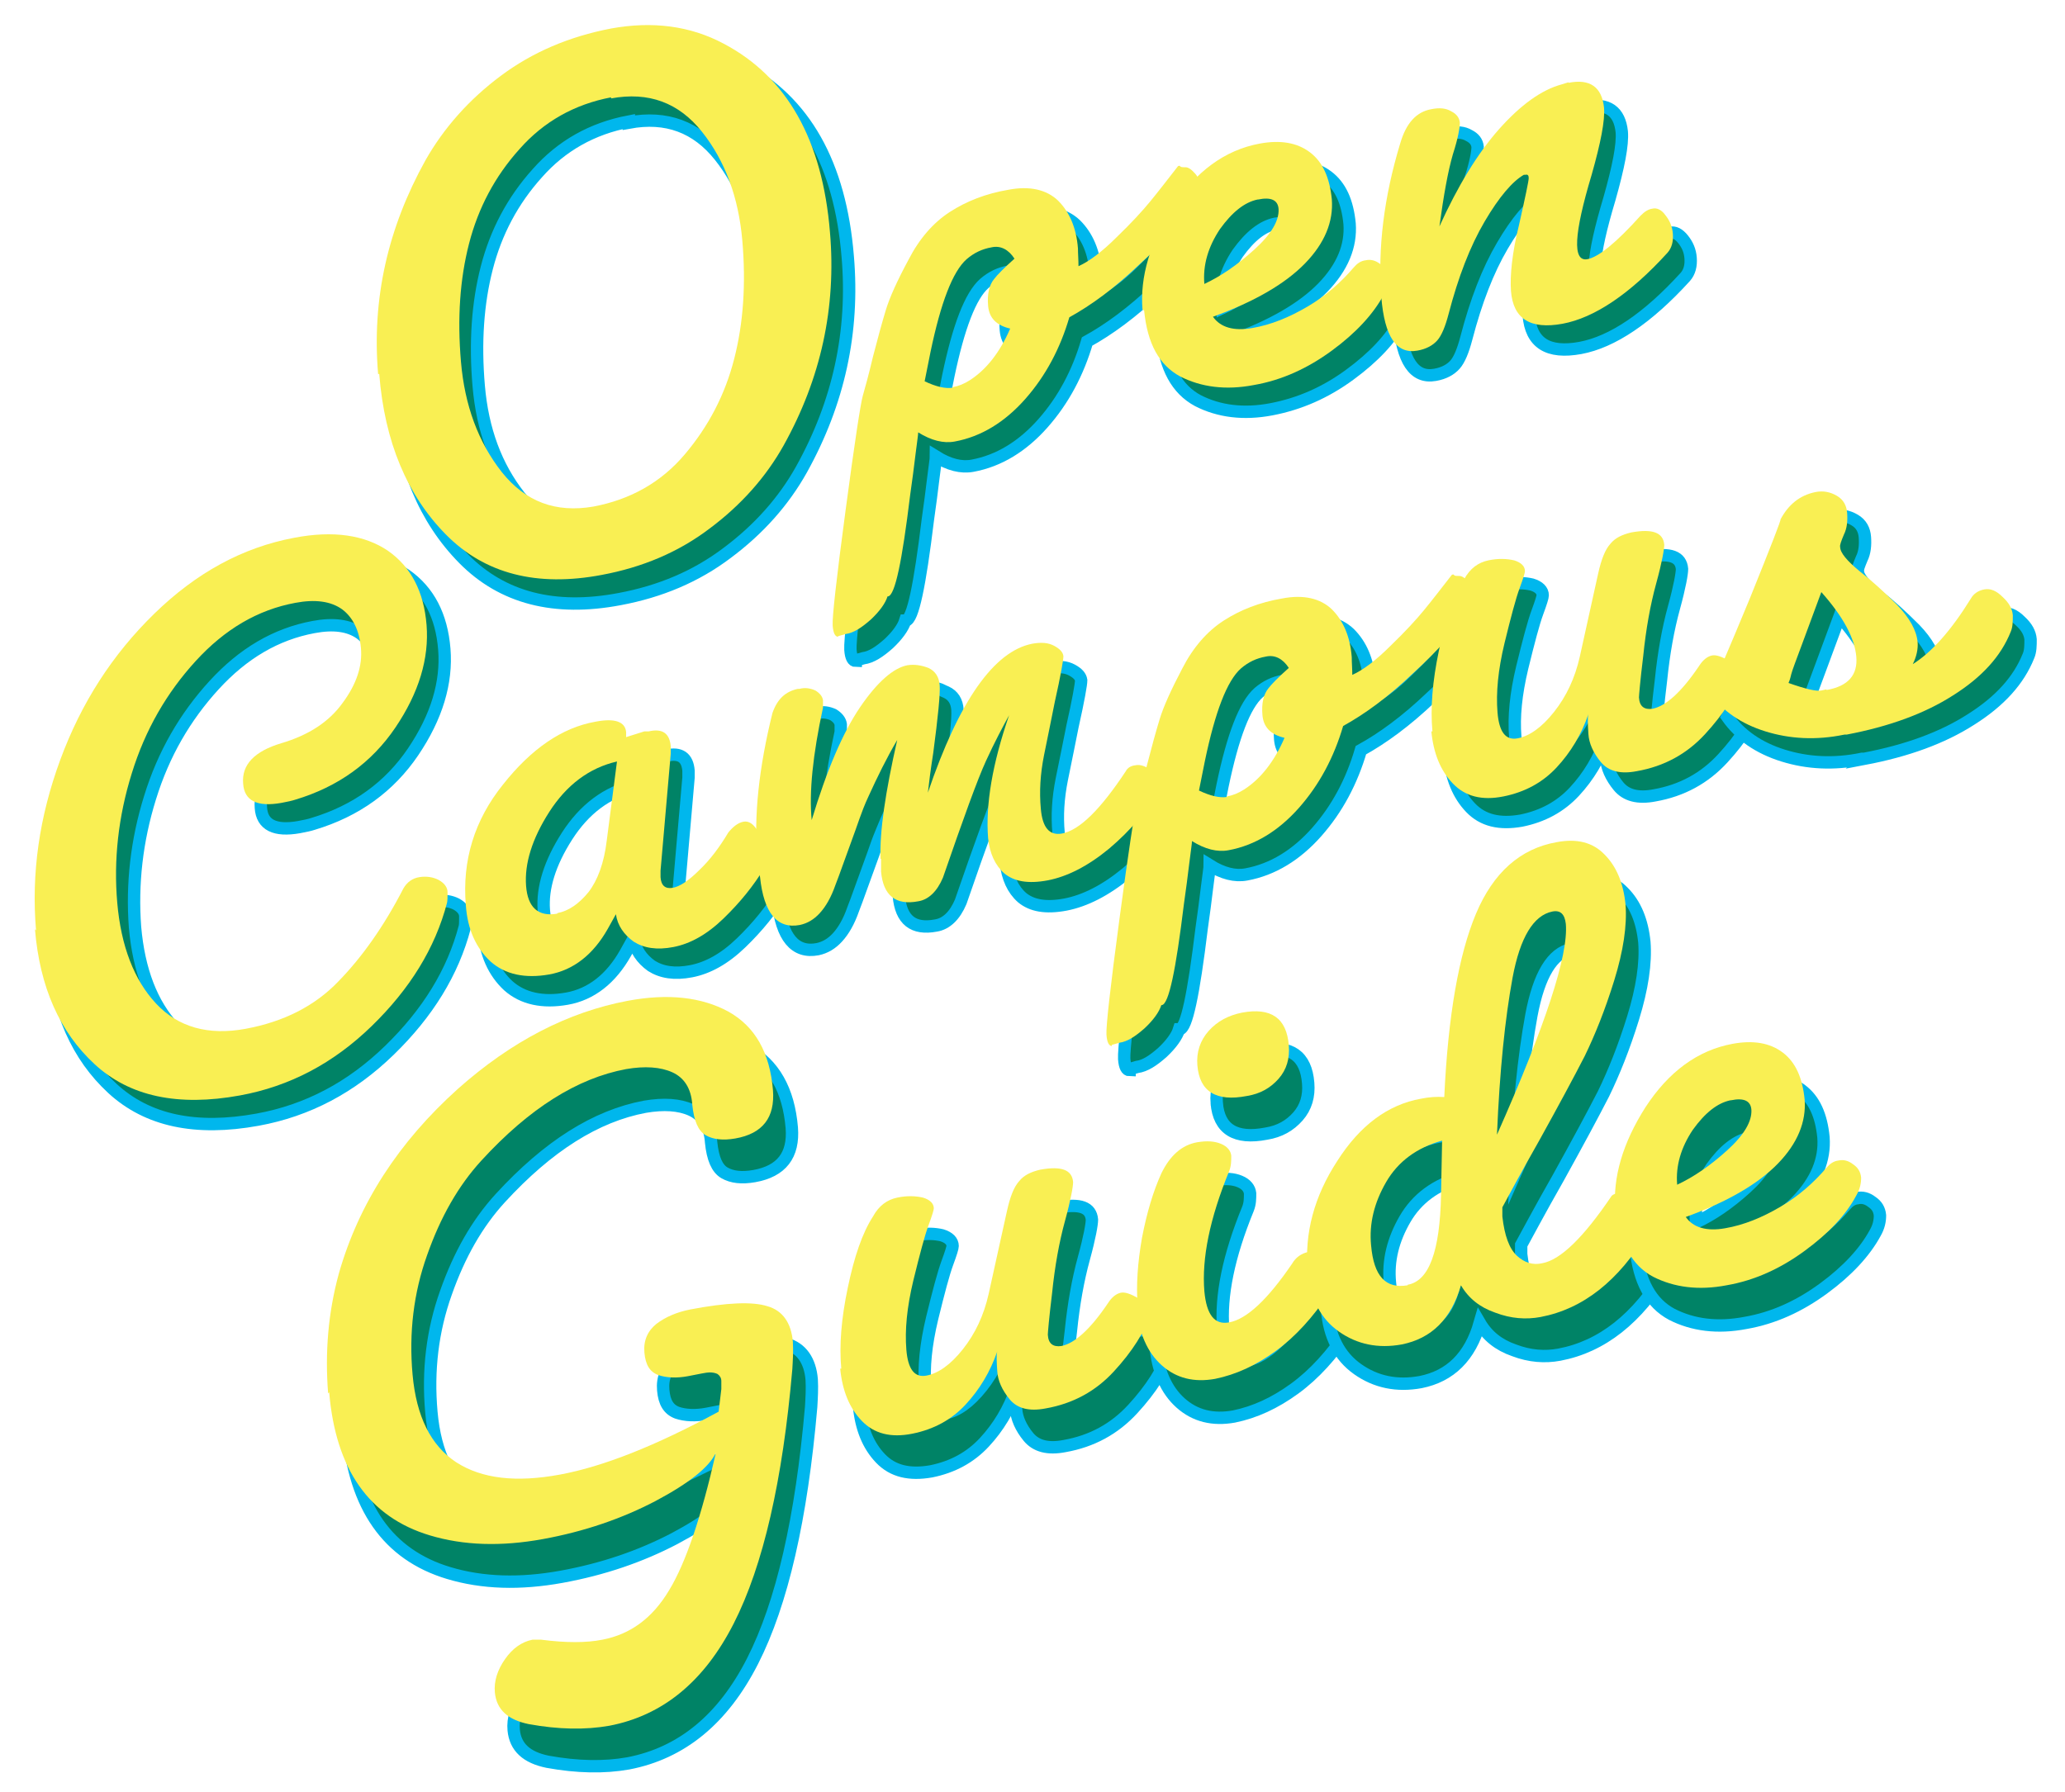 <?xml version="1.0" encoding="UTF-8"?>
<svg xmlns="http://www.w3.org/2000/svg" version="1.1" viewBox="0 0 383.9 333.3">
  <defs>
    <style>
      .cls-1 {
        fill: #f9ef53;
      }

      .cls-2 {
        fill: #008366;
        stroke: #00b7ed;
        stroke-miterlimit: 10;
        stroke-width: 2.3px;
      }
    </style>
  </defs>
  <!-- Generator: Adobe Illustrator 28.6.0, SVG Export Plug-In . SVG Version: 1.2.0 Build 709)  -->
  <g>
    <g id="_レイヤー_1">
      <g>
        <g>
          <path class="cls-2" d="M73.6,74.1c-1.2-14,1.8-27.2,8.8-39.8,3.4-6,8.1-11.3,14-15.7,5.9-4.4,12.7-7.3,20.5-8.8,7.7-1.4,14.7-.5,20.9,2.8,11.8,6.2,18.4,17.9,19.8,35.1,1.2,14-1.7,27.2-8.6,39.6-3.3,5.9-7.9,11.1-13.8,15.5-5.8,4.4-12.5,7.2-20,8.6-12.1,2.3-21.8-.2-29-7.5-7.2-7.3-11.4-17.2-12.4-29.9ZM116.9,22.6c-6.8,1.3-12.5,4.5-17,9.6-4.6,5.1-7.7,11-9.4,17.6-1.7,6.6-2.2,13.9-1.5,22,.7,8.1,3.2,14.9,7.6,20.5,4.4,5.5,10,7.6,17,6.4,6.9-1.3,12.6-4.5,17-9.7,4.4-5.2,7.5-11.1,9.2-17.8,1.7-6.6,2.2-14,1.5-22-.7-8-3.2-14.8-7.5-20.2-4.3-5.4-9.9-7.5-16.9-6.2Z"/>
          <path class="cls-2" d="M159.1,122.9c-.5,0-.9-.6-1-2.1-.1-1.5.7-8.7,2.4-21.4,1.7-12.8,2.8-19.9,3.2-21.3.4-1.4,1.1-3.9,1.9-7.3.9-3.5,1.7-6.4,2.4-8.7.7-2.3,2.1-5.4,4.2-9.3,2-3.9,4.6-6.9,7.7-8.9,3.1-2,6.7-3.4,10.8-4.1,4.1-.8,7.2,0,9.3,2,2.1,2.1,3.4,5,3.7,8.9,0,1,.1,2.1.1,3.3,2-.9,4.4-2.7,7.1-5.4,2.8-2.7,4.8-4.9,6.2-6.6,1.4-1.7,3.1-3.9,5.2-6.6.2-.1.3-.1.4,0,.1.2.4.2,1,.2.5,0,1.1.4,1.8,1.2.7.8,1,1.8,1.1,3,0,1.2-.5,2.1-1.4,2.7-2.1,3.1-5.4,6.9-10.1,11.2-4.6,4.4-9,7.6-13,9.8-1.7,5.8-4.4,10.9-8.2,15.2-3.8,4.3-8.2,7-13.1,7.9-2.1.4-4.4-.2-6.8-1.7,0,.4-.2,1.7-.5,4.1-.3,2.4-.6,4.9-1,7.6-1.5,12.3-2.8,18.6-4.1,18.8h-.1c-.4,1.3-1.5,2.8-3.1,4.3-1.7,1.5-3.2,2.5-4.7,2.7l-1.4.4ZM180.4,76.5c1.1-.2,2.1-.6,3.2-1.3,3.1-2,5.6-5.2,7.5-9.6-2.6-.6-3.9-2-4.1-4.2-.2-2.2.2-3.9,1.1-5,.6-.8,1.9-2.1,3.8-3.8-1.1-1.7-2.6-2.5-4.3-2.1-1.7.3-3.2,1-4.6,2.2-2.6,2.3-4.8,8.1-6.7,17.2l-1.1,5.5c2.1,1,3.8,1.4,5.2,1.2Z"/>
          <path class="cls-2" d="M215.7,62.1c-.5-6.1,1.4-12.5,5.6-19.1,4.3-6.6,9.7-10.6,16.2-11.8,3.8-.7,6.9-.2,9.3,1.6,2.4,1.8,3.7,4.7,4.1,8.8.3,4.1-1.3,8.1-5,11.9-3.7,3.8-9.4,7.1-17.1,9.9,1.4,2,3.9,2.7,7.3,2.1,3.5-.6,6.9-2,10.3-4,3.4-2,6.2-4.5,8.6-7.3.6-.7,1.3-1.2,2.2-1.3.9-.2,1.8,0,2.7.7.9.6,1.4,1.4,1.5,2.5,0,1-.2,2.1-.9,3.3-1.9,3.6-5.1,7-9.6,10.3-4.5,3.3-9.3,5.4-14.5,6.4-5.2,1-9.8.4-13.7-1.6-3.9-2.1-6.1-6.1-6.7-12.3ZM237.1,41.6c-2.4.5-4.7,2.3-7,5.5-2.2,3.3-3.2,6.7-2.9,10.2,3-1.4,6.1-3.5,9.3-6.4,3.2-2.9,4.6-5.4,4.5-7.5-.1-1.7-1.4-2.3-3.8-1.8Z"/>
          <path class="cls-2" d="M294.9,19.9c4-.8,6.2.8,6.6,4.6.2,2.4-.6,6.5-2.3,12.5-3.3,11-3.6,16.2-.8,15.7,2.1-.4,5.4-3.1,9.9-8.1.7-.7,1.4-1.2,2.2-1.3.8-.2,1.6.2,2.4,1.2.8,1,1.3,2.1,1.4,3.5.1,1.4-.2,2.6-1,3.5-7,7.7-13.6,12.1-19.5,13.2-6,1.1-9.2-.9-9.6-6.1-.2-2.9.2-7,1.5-12.3,1.2-5.3,1.8-8.2,1.8-8.7,0-.5-.2-.7-.6-.6h-.3c-2.1,1.2-4.6,4.1-7.3,8.7-2.7,4.6-4.9,10.3-6.7,17.2-.6,2.3-1.3,4-2.1,4.9-.8.9-2,1.6-3.7,1.9-3.9.7-6.1-2.6-6.7-9.9-.7-9.2.5-18.7,3.5-28.6,1.1-3.8,3-5.9,5.8-6.4,1.5-.3,2.7-.2,3.7.4,1,.5,1.5,1.2,1.6,2.1,0,.9-.3,2.8-1.3,5.9-.9,3.1-1.7,7.5-2.5,13.4,3.4-7.5,7.1-13.6,11.1-18.1,4-4.5,7.9-7.3,11.6-8.3l1.3-.4Z"/>
          <path class="cls-2" d="M10,177.5c-.9-10.6.6-21.1,4.5-31.7,3.9-10.6,9.7-19.6,17.5-27.2,7.8-7.6,16.4-12.3,26-14.1,7.3-1.4,13.1-.5,17.4,2.4,4.3,3,6.7,7.6,7.2,13.8.5,6.2-1.4,12.6-5.8,19.1-4.4,6.5-10.6,11-18.6,13.4-.6.2-1.5.4-2.6.6-4.5.8-6.9-.4-7.1-3.6-.3-3.5,2.1-6,7.2-7.5,5.1-1.5,8.9-4,11.4-7.5,2.6-3.5,3.7-6.9,3.4-10.2-.3-3.3-1.5-5.7-3.5-7.2-2.1-1.5-5-1.9-8.7-1.2-7,1.3-13.1,4.9-18.5,10.8-5.4,5.9-9.4,12.8-11.9,20.9-2.5,8-3.4,16.1-2.8,24.1.7,8,3.1,14.3,7.2,18.7,4.1,4.4,9.7,6,16.7,4.7,7-1.3,12.8-4.2,17.2-8.8,4.4-4.5,8.5-10.3,12.1-17.3.7-1.2,1.7-1.9,3-2.1,1.3-.2,2.5,0,3.5.5,1.1.6,1.7,1.4,1.7,2.3,0,1,0,1.6-.1,2-2.2,8.4-6.9,16-14,22.9-7.1,6.9-15.2,11.2-24.5,12.9-11.5,2.1-20.5.2-27-5.8-6.5-6-10.2-14.3-11.1-25.1Z"/>
          <path class="cls-2" d="M119.6,141.6l3.5-1.1h.8c2.6-.6,3.9.4,4.1,2.8,0,.6,0,1.1,0,1.3l-1.9,21.8c0,.3,0,.7,0,1.2.1,1.6.9,2.2,2.2,2s3-1.3,5-3.3c2-1.9,3.8-4.3,5.4-7,.9-1.1,1.8-1.8,2.8-2,1-.2,1.9.4,2.7,1.8.8,1.4,1.3,2.7,1.4,3.8,0,1.1,0,2.1-.2,3-2,3.3-4.5,6.4-7.6,9.4-3.1,3-6.2,4.7-9.3,5.3-3.1.6-5.5.2-7.4-1-1.8-1.3-3-3-3.3-5.1l-1.5,2.7c-2.7,4.8-6.4,7.7-10.9,8.5-4.5.8-8.2,0-10.9-2.4-2.7-2.5-4.3-6-4.6-10.5-.7-8.3,1.6-15.8,6.9-22.4,5.3-6.7,11-10.6,17.2-11.7,3.6-.7,5.5,0,5.7,1.9v1.1ZM106.9,174.3c2.1-.4,4-1.7,5.8-3.9,1.7-2.2,2.9-5.4,3.4-9.6l1.9-14.7c-5.2,1.2-9.4,4.4-12.6,9.4-3.2,5-4.6,9.6-4.3,13.7.3,4.1,2.3,5.8,5.8,5.2Z"/>
          <path class="cls-2" d="M167,164.2c-.2-5,.9-12.4,3.1-22.1-2,3.4-3.7,6.9-5.3,10.4-.7,1.7-1.3,3.1-1.7,4.2-.4,1.1-1,2.9-1.9,5.3-.9,2.4-1.7,4.8-2.6,7.1-.8,2.3-1.8,4-2.9,5.2-1.1,1.2-2.3,1.9-3.7,2.2-4.2.8-6.7-2.2-7.4-8.9-.3-1.4-.5-2.5-.5-3.4-.7-7.9.3-17,2.8-27.1.9-2.6,2.4-4,4.7-4.5h.3c1.1-.3,2.1-.1,3,.3.8.5,1.3,1.1,1.4,1.8,0,.7,0,1.2,0,1.4-1.9,8.8-2.6,15.7-2.1,20.9,2.8-9.3,5.8-16.3,9-21,3.2-4.7,6.2-7.3,8.8-7.8s2.6,0,3.9.5c1.3.6,2,1.7,2.1,3.3.1,1.6-.3,5.7-1.2,12.5-.5,3.2-.8,5.6-1,7.4,5.8-17.1,12.3-26.3,19.4-27.7,1.7-.3,3-.2,4.1.4,1.1.6,1.6,1.2,1.7,1.9,0,.7-.5,3.6-1.6,8.5-.6,3.1-1.3,6.4-2,9.9-.7,3.5-.9,6.8-.6,10,.3,3.5,1.6,5,3.9,4.6,3.3-.6,7.2-4.5,11.9-11.6.3-.6.9-1,1.8-1.1.9-.2,1.9.2,3.1,1,1.2.8,1.8,1.5,1.8,2,0,.5,0,.8,0,.9-2.6,4.5-5.9,8.3-9.8,11.6-4,3.3-7.8,5.2-11.4,5.9-3.7.7-6.3.2-8.1-1.3-1.7-1.5-2.7-3.7-3-6.5-.5-6.3.8-13.9,3.9-22.9-1.2,2.2-2.7,5-4.3,8.5-1.6,3.5-4.2,10.7-8,21.7-1.1,2.6-2.7,4.1-4.6,4.4-4.2.8-6.5-1-6.9-5.5v-2.4Z"/>
          <path class="cls-2" d="M210,199c-.5,0-.9-.6-1-2.1-.1-1.5.7-8.7,2.4-21.4,1.7-12.8,2.8-19.9,3.2-21.3.4-1.4,1.1-3.9,1.9-7.3.9-3.5,1.7-6.4,2.4-8.7.7-2.3,2.1-5.4,4.2-9.4,2-3.9,4.6-6.9,7.7-8.9,3.1-2,6.7-3.4,10.8-4.1,4.1-.8,7.2,0,9.3,2,2.1,2.1,3.4,5,3.7,8.9,0,1,.1,2.1.1,3.3,2-.9,4.4-2.7,7.1-5.4,2.8-2.7,4.8-4.9,6.2-6.6,1.4-1.7,3.1-3.9,5.2-6.6.2-.1.3-.1.4,0,.1.2.4.2,1,.2.5,0,1.1.4,1.8,1.2.7.8,1,1.8,1.1,3,0,1.2-.5,2.1-1.4,2.7-2.1,3.1-5.4,6.9-10.1,11.2-4.6,4.4-9,7.6-13,9.8-1.7,5.8-4.4,10.9-8.2,15.2-3.8,4.3-8.2,7-13.1,7.9-2.1.4-4.4-.2-6.8-1.7,0,.4-.2,1.7-.5,4.1-.3,2.4-.6,4.9-1,7.6-1.5,12.3-2.8,18.6-4.1,18.8h-.1c-.4,1.3-1.5,2.8-3.1,4.3-1.7,1.5-3.2,2.5-4.7,2.7l-1.4.4ZM231.4,152.6c1.1-.2,2.1-.6,3.2-1.3,3.1-2,5.6-5.2,7.5-9.6-2.6-.6-3.9-2-4.1-4.2s.2-3.9,1.1-5c.6-.8,1.9-2.1,3.8-3.8-1.1-1.7-2.6-2.5-4.3-2.1-1.7.3-3.2,1-4.6,2.2-2.6,2.3-4.8,8.1-6.7,17.2l-1.1,5.5c2.1,1,3.8,1.4,5.2,1.2Z"/>
          <path class="cls-2" d="M269.6,140.5c-.4-4.3,0-9.3,1.2-15,1.2-5.8,2.7-10.2,4.7-13.3,1.1-2,2.6-3.1,4.5-3.5,1.9-.4,3.5-.3,4.8,0,1.3.4,2,1.1,2,2,0,.3-.3,1.3-1,3.2-.7,1.9-1.6,5.3-2.8,10.2-1.2,5-1.6,9.2-1.3,12.9.3,3.6,1.5,5.2,3.7,4.8,2.2-.4,4.5-2,6.8-4.9,2.3-2.9,3.9-6.3,4.8-10.3l3.4-15.4c.6-2.7,1.3-4.5,2.3-5.6.9-1.1,2.2-1.7,3.9-2.1,3.9-.7,5.9,0,6.1,2.3,0,.8-.4,3.2-1.5,7.2-1.1,4-1.9,8.5-2.4,13.4-.6,4.9-.8,7.5-.8,7.8.1,1.7,1,2.3,2.5,2.1,2.5-.5,5.4-3.1,8.7-8,.7-1.1,1.5-1.7,2.3-1.9.8-.2,1.9.2,3.3,1,1.4.9,2.2,1.7,2.4,2.7-1.2,3.6-3.5,7.2-6.9,10.9-3.4,3.7-7.6,6-12.7,6.9-3.1.6-5.3,0-6.7-1.7-1.4-1.7-2.2-3.5-2.3-5.2-.1-1.7-.2-3,0-3.7-1.3,3.8-3.3,7.1-5.9,9.9-2.6,2.8-5.9,4.6-9.9,5.4-4,.7-7.1,0-9.4-2.4-2.3-2.4-3.6-5.6-4-9.7Z"/>
          <path class="cls-2" d="M346.6,141.1h-.4c-5.3,1.1-10.2.8-14.7-.6-4.5-1.4-8-3.8-10.4-7.2.9-1.8,3.4-7.6,7.5-17.5,4-9.9,5.9-14.8,5.7-14.7,1.5-2.8,3.6-4.5,6.5-5.1,1.5-.3,2.8,0,4,.7,1.2.7,1.8,1.8,1.9,3.2.1,1.4,0,2.8-.6,4-.5,1.2-.8,2-.7,2.3,0,1.1,1.3,2.6,3.6,4.5,2.3,1.8,4.6,3.9,7,6.3,2.3,2.4,3.6,4.7,3.8,6.9.1,1.3-.2,2.7-.9,4.1,3.5-2.2,7.1-6.2,10.8-12.2.5-.9,1.4-1.5,2.5-1.7,1.1-.2,2.2.2,3.4,1.4,1.2,1.1,1.8,2.2,1.9,3.4,0,1.1,0,2.2-.4,3.1-1.8,4.5-5.3,8.4-10.7,11.8-5.3,3.4-11.9,5.8-19.8,7.3ZM343,132.8c4-.7,5.8-2.8,5.5-6.2s-2.4-7.4-6.5-12l-3.7,10c-1,2.7-1.7,4.5-1.9,5.3-.2.9-.4,1.4-.5,1.6,3.1,1.1,5.2,1.6,6.1,1.4l.9-.2Z"/>
          <path class="cls-2" d="M64.5,266.1c-.6-7.6,0-15,2-22.3,3.7-13,11.1-24.4,22.1-34.3,10-8.9,20.5-14.3,31.6-16.4,7.5-1.4,13.7-.7,18.7,2,5,2.8,7.7,7.6,8.3,14.6.4,5.1-1.9,8.1-7,9-2.3.4-4.1.2-5.5-.6-1.4-.8-2.2-2.7-2.5-5.7-.2-3-1.5-5-3.7-6-2.2-1-5.1-1.2-8.6-.6-9.1,1.7-18,7.3-26.9,17-4.3,4.7-7.6,10.5-10.1,17.6-2.5,7-3.4,14.4-2.7,22.2.7,7.8,3.4,13.2,8.1,16.3,4.8,3.1,11.2,3.8,19.3,2.3,8.1-1.5,17.9-5.4,29.5-11.7l.5-4.2c0-.4,0-.9,0-1.5,0-.6-.3-1-.7-1.3-.4-.2-.9-.3-1.5-.3-.6,0-1.9.3-4,.7-2.1.4-4,.3-5.5-.2-1.6-.6-2.4-1.9-2.6-4.2s.6-4,2.2-5.3c1.7-1.3,3.8-2.2,6.3-2.7,6.8-1.3,11.6-1.5,14.4-.6,2.8.8,4.4,3.1,4.7,6.6.1,1.7,0,3.4-.1,5.1-1.8,20.7-5.4,36.5-10.9,47.3-5.5,10.8-13.2,17.1-23.1,19-4.5.8-9.5.7-15-.3-3.9-.8-6-2.7-6.3-5.9-.2-2.1.5-4.2,1.9-6.2,1.4-2,3.1-3.2,5.1-3.6.4,0,.9,0,1.6,0,4.6.6,8.4.6,11.4,0,5.2-1,9.3-4,12.4-9.2,3.1-5.1,6-13.7,8.7-25.6-1.2,2.7-5,5.7-11.2,9-6.3,3.3-13.3,5.7-21,7.1-7.7,1.4-14.7,1.2-21-.7-11.3-3.4-17.5-12.3-18.7-26.6Z"/>
          <path class="cls-2" d="M159.9,261.5c-.4-4.3,0-9.3,1.2-15,1.2-5.8,2.7-10.2,4.7-13.3,1.1-2,2.6-3.1,4.5-3.5,1.9-.4,3.5-.3,4.8,0,1.3.4,2,1.1,2,2,0,.3-.3,1.3-1,3.2-.7,1.9-1.6,5.3-2.8,10.2-1.2,5-1.6,9.2-1.3,12.9.3,3.6,1.5,5.2,3.7,4.8,2.2-.4,4.5-2,6.8-4.9,2.3-2.9,3.9-6.3,4.8-10.3l3.4-15.4c.6-2.7,1.3-4.5,2.3-5.6.9-1.1,2.2-1.7,3.9-2.1,3.9-.7,5.9,0,6.1,2.3,0,.8-.4,3.2-1.5,7.2-1.1,4-1.9,8.5-2.4,13.4-.6,4.9-.8,7.5-.8,7.8.1,1.7,1,2.3,2.5,2.1,2.5-.5,5.4-3.1,8.7-8,.7-1.1,1.5-1.7,2.3-1.9.8-.2,1.9.2,3.3,1,1.4.9,2.2,1.7,2.4,2.7-1.2,3.6-3.5,7.2-6.9,10.9-3.4,3.7-7.6,6-12.7,6.9-3.1.6-5.3,0-6.7-1.7-1.4-1.7-2.2-3.5-2.3-5.2-.1-1.7-.2-3,0-3.7-1.3,3.8-3.3,7.1-5.9,9.9-2.6,2.8-5.9,4.6-9.9,5.4-4,.7-7.1,0-9.4-2.4-2.3-2.4-3.6-5.6-4-9.7Z"/>
          <path class="cls-2" d="M215,249.8c-.3-3.8,0-8,.8-12.6.9-4.7,2.1-8.7,3.6-12,1.6-3.3,3.8-5.3,6.7-5.8,1.8-.3,3.2-.2,4.4.3,1.2.5,1.8,1.3,1.9,2.2,0,1,0,1.9-.4,2.9-3.6,8.8-5.1,16.2-4.6,22.3.4,4.4,1.9,6.3,4.6,5.8,3.3-.6,7.2-4.3,11.7-10.9.7-1.2,1.7-1.9,3-2.2,1.3-.2,2.5,0,3.5.7,1,.7,1.6,1.7,1.7,2.9s-.4,2.6-1.4,4.2c-2.9,4.3-6.1,7.9-9.8,10.6-3.7,2.7-7.4,4.4-11.3,5.2-3.9.7-7.2-.1-9.9-2.5-2.7-2.4-4.3-6-4.7-10.9ZM226.2,205.1c-.2-2.4.5-4.6,2.1-6.4,1.6-1.8,3.7-2.9,6.2-3.4,5.4-1,8.3,1,8.7,6.1.2,2.4-.4,4.5-1.9,6.2-1.5,1.7-3.4,2.8-5.9,3.2-5.7,1.1-8.8-.8-9.2-5.7Z"/>
          <path class="cls-2" d="M246.6,243.4c-.6-7.1,1.2-13.9,5.5-20.5,4.2-6.6,9.4-10.5,15.6-11.6,1.5-.3,2.9-.4,4.3-.3.7-15.1,2.7-26.5,5.9-34.1,3.2-7.6,8.2-12.1,15-13.3,3.7-.7,6.7,0,8.9,2.3,2.2,2.2,3.5,5.3,3.9,9.3.3,3.9-.4,8.6-2.1,14.1-1.7,5.5-3.6,10.2-5.5,14.1-2,3.9-4.8,9.1-8.4,15.6-3.7,6.5-5.9,10.7-6.9,12.5v1.7c.4,3.6,1.3,6,2.7,7.3,1.4,1.3,3,1.8,4.7,1.4,3.4-.6,7.7-4.8,12.9-12.5.2-.3,1-.6,2.2-.7,1.2-.2,2.4,0,3.5.7,1.1.7,1.7,1.7,1.9,3,.1,1.3-.2,2.6-.9,3.8-5.4,9-12,14.2-19.9,15.7-2.7.5-5.5.3-8.4-.8-2.9-1-5-2.7-6.4-5.1-1.8,6.3-5.5,9.9-11,11-4.4.8-8.3,0-11.7-2.4-3.4-2.4-5.3-6.1-5.7-11.1ZM265.2,245.8c4-.7,6-6.3,6.2-16.7l.2-10.1c-4.7,1.3-8.2,3.9-10.4,7.7-2.2,3.8-3.2,7.7-2.8,11.8.5,5.7,2.7,8.1,6.8,7.4ZM292.1,176.5c-3.5.7-6,4.8-7.4,12.3-1.4,7.6-2.4,17.3-2.9,29.2,9-20.3,13.3-33.4,12.8-39.2-.2-1.8-1-2.6-2.5-2.3Z"/>
          <path class="cls-2" d="M303.8,232c-.5-6.1,1.4-12.5,5.6-19.1,4.3-6.6,9.7-10.6,16.2-11.8,3.8-.7,6.9-.2,9.3,1.6,2.4,1.8,3.7,4.7,4.1,8.8.3,4.1-1.3,8.1-5,11.9-3.7,3.8-9.4,7.1-17.1,9.9,1.4,2,3.9,2.7,7.3,2.1,3.5-.6,6.9-2,10.3-4,3.4-2,6.2-4.5,8.6-7.3.6-.7,1.3-1.2,2.2-1.3.9-.2,1.8,0,2.7.7.9.6,1.4,1.4,1.5,2.5,0,1-.2,2.1-.9,3.3-1.9,3.5-5.1,7-9.6,10.3-4.5,3.3-9.3,5.5-14.5,6.4-5.2,1-9.8.4-13.7-1.6-3.9-2.1-6.1-6.1-6.7-12.3ZM325.2,211.6c-2.4.5-4.7,2.3-7,5.5-2.2,3.3-3.2,6.7-2.9,10.2,3-1.4,6.1-3.5,9.3-6.4,3.2-2.9,4.6-5.4,4.5-7.5-.1-1.7-1.4-2.3-3.8-1.8Z"/>
        </g>
        <g>
          <path class="cls-1" d="M70.3,69.6c-1.2-14,1.8-27.2,8.8-39.8,3.4-6,8.1-11.3,14-15.7,5.9-4.4,12.7-7.3,20.5-8.8,7.7-1.4,14.7-.5,20.9,2.8,11.8,6.2,18.4,17.9,19.8,35.1,1.2,14-1.7,27.2-8.6,39.6-3.3,5.9-7.9,11.1-13.8,15.5-5.8,4.4-12.5,7.2-20,8.6-12.1,2.3-21.8-.2-29-7.5-7.2-7.3-11.4-17.2-12.4-29.9ZM113.6,18.1c-6.8,1.3-12.5,4.5-17,9.6-4.6,5.1-7.7,11-9.4,17.6-1.7,6.6-2.2,13.9-1.5,22s3.2,14.9,7.6,20.5c4.4,5.5,10,7.6,17,6.4,6.9-1.3,12.6-4.5,17-9.7,4.4-5.2,7.5-11.1,9.2-17.8,1.7-6.6,2.2-14,1.5-22-.7-8-3.2-14.8-7.5-20.2-4.3-5.4-9.9-7.5-16.9-6.2Z"/>
          <path class="cls-1" d="M155.8,118.4c-.5,0-.9-.6-1-2.1-.1-1.5.7-8.7,2.4-21.4,1.7-12.8,2.8-19.9,3.2-21.3.4-1.4,1.1-3.9,1.9-7.3.9-3.5,1.7-6.4,2.4-8.7.7-2.3,2.1-5.4,4.2-9.3,2-3.9,4.6-6.9,7.7-8.9,3.1-2,6.7-3.4,10.8-4.1,4.1-.8,7.2,0,9.3,2,2.1,2.1,3.4,5,3.7,8.9,0,1,.1,2.1.1,3.3,2-.9,4.4-2.7,7.1-5.4,2.8-2.7,4.8-4.9,6.2-6.6,1.4-1.7,3.1-3.9,5.2-6.6.2-.1.3-.1.4,0,.1.2.4.2,1,.2.5,0,1.1.4,1.8,1.2.7.8,1,1.8,1.1,3,0,1.2-.5,2.1-1.4,2.7-2.1,3.1-5.4,6.9-10.1,11.2-4.6,4.4-9,7.6-13,9.8-1.7,5.8-4.4,10.9-8.2,15.2-3.8,4.3-8.2,7-13.1,7.9-2.1.4-4.4-.2-6.8-1.7,0,.4-.2,1.7-.5,4.1-.3,2.4-.6,4.9-1,7.6-1.5,12.3-2.8,18.6-4.1,18.8h-.1c-.4,1.3-1.5,2.8-3.1,4.3-1.7,1.5-3.2,2.5-4.7,2.7l-1.4.4ZM177.1,72c1.1-.2,2.1-.6,3.2-1.3,3.1-2,5.6-5.2,7.5-9.6-2.6-.6-3.9-2-4.1-4.2-.2-2.2.2-3.9,1.1-5,.6-.8,1.9-2.1,3.8-3.8-1.1-1.7-2.6-2.5-4.3-2.1-1.7.3-3.2,1-4.6,2.2-2.6,2.3-4.8,8.1-6.7,17.2l-1.1,5.5c2.1,1,3.8,1.4,5.2,1.2Z"/>
          <path class="cls-1" d="M212.4,57.6c-.5-6.1,1.4-12.5,5.6-19.1,4.3-6.6,9.7-10.6,16.2-11.8,3.8-.7,6.9-.2,9.3,1.6,2.4,1.8,3.7,4.7,4.1,8.8.3,4.1-1.3,8.1-5,11.9-3.7,3.8-9.4,7.1-17.1,9.9,1.4,2,3.9,2.7,7.3,2.1,3.5-.6,6.9-2,10.3-4,3.4-2,6.2-4.5,8.6-7.3.6-.7,1.3-1.2,2.2-1.3.9-.2,1.8,0,2.7.7.9.6,1.4,1.4,1.5,2.5,0,1-.2,2.1-.9,3.3-1.9,3.5-5.1,7-9.6,10.3-4.5,3.3-9.3,5.5-14.5,6.4-5.2,1-9.8.4-13.7-1.6-3.9-2.1-6.1-6.1-6.7-12.3ZM233.8,37.1c-2.4.5-4.7,2.3-7,5.5-2.2,3.3-3.2,6.7-2.9,10.2,3-1.4,6.1-3.5,9.3-6.4,3.2-2.9,4.6-5.4,4.5-7.5-.1-1.7-1.4-2.3-3.8-1.8Z"/>
          <path class="cls-1" d="M291.6,15.4c4-.8,6.2.8,6.6,4.6.2,2.4-.6,6.5-2.3,12.5-3.3,11-3.6,16.2-.8,15.7,2.1-.4,5.4-3.1,9.9-8.1.7-.7,1.4-1.2,2.2-1.3.8-.2,1.7.2,2.4,1.2.8,1,1.3,2.1,1.4,3.5.1,1.4-.2,2.6-1,3.5-7,7.7-13.6,12.1-19.5,13.2-6,1.1-9.2-.9-9.6-6.1-.2-2.9.2-7,1.5-12.3,1.2-5.3,1.8-8.2,1.8-8.7,0-.5-.2-.7-.6-.6h-.3c-2.1,1.2-4.6,4.1-7.3,8.7-2.7,4.6-4.9,10.3-6.7,17.2-.6,2.3-1.3,4-2.1,4.9-.8.9-2,1.6-3.7,1.9-3.9.7-6.1-2.6-6.7-9.9-.7-9.2.5-18.7,3.5-28.6,1.1-3.8,3-5.9,5.8-6.4,1.5-.3,2.7-.2,3.7.4,1,.5,1.5,1.2,1.6,2.1,0,.9-.3,2.8-1.3,5.9-.9,3.1-1.7,7.5-2.5,13.4,3.4-7.5,7.1-13.6,11.1-18.1,4-4.5,7.9-7.3,11.6-8.3l1.3-.4Z"/>
          <path class="cls-1" d="M6.7,173c-.9-10.6.6-21.1,4.5-31.7,3.9-10.6,9.7-19.6,17.5-27.2,7.8-7.6,16.4-12.3,26-14.1,7.3-1.4,13.1-.5,17.4,2.4,4.3,3,6.7,7.6,7.2,13.8.5,6.2-1.4,12.6-5.8,19.1-4.4,6.5-10.6,11-18.6,13.4-.6.2-1.5.4-2.6.6-4.5.8-6.9-.4-7.1-3.6-.3-3.5,2.1-6,7.1-7.5,5.1-1.5,8.9-4,11.4-7.5,2.6-3.5,3.7-6.9,3.4-10.2-.3-3.3-1.5-5.7-3.5-7.2-2.1-1.5-5-1.9-8.7-1.2-7,1.3-13.1,4.9-18.5,10.8-5.4,5.9-9.4,12.8-11.9,20.9-2.5,8-3.4,16.1-2.7,24.1.7,8,3.1,14.3,7.2,18.7,4.1,4.4,9.7,6,16.7,4.7,7-1.3,12.8-4.2,17.2-8.8,4.4-4.5,8.5-10.3,12.1-17.3.7-1.2,1.7-1.9,3-2.1,1.3-.2,2.5,0,3.5.5,1.1.6,1.7,1.4,1.7,2.3s0,1.6-.1,2c-2.2,8.4-6.9,16-14,22.9s-15.2,11.2-24.5,12.9c-11.5,2.1-20.5.2-27-5.8-6.5-6-10.2-14.3-11.1-25.1Z"/>
          <path class="cls-1" d="M116.3,137.1l3.5-1.1h.8c2.6-.6,3.9.4,4.1,2.8,0,.6,0,1.1,0,1.3l-1.9,21.8c0,.3,0,.7,0,1.2.1,1.6.9,2.2,2.2,2s3-1.3,5-3.3c2-1.9,3.8-4.3,5.4-7,.9-1.1,1.8-1.8,2.8-2,1-.2,1.9.4,2.7,1.8.8,1.4,1.3,2.7,1.4,3.8,0,1.1,0,2.1-.2,3-2,3.3-4.5,6.4-7.6,9.4-3.1,3-6.2,4.7-9.3,5.3-3.1.6-5.5.2-7.4-1-1.8-1.3-3-3-3.3-5.1l-1.5,2.7c-2.7,4.8-6.4,7.7-10.9,8.5-4.5.8-8.2,0-10.9-2.4-2.7-2.5-4.3-6-4.6-10.5-.7-8.3,1.6-15.8,6.9-22.4,5.3-6.7,11-10.6,17.2-11.7,3.6-.7,5.5,0,5.7,1.9v1.1ZM103.6,169.8c2.1-.4,4-1.7,5.8-3.9,1.7-2.2,2.9-5.4,3.4-9.6l1.9-14.7c-5.2,1.2-9.4,4.4-12.6,9.4-3.2,5-4.6,9.6-4.3,13.7.3,4.1,2.3,5.8,5.8,5.2Z"/>
          <path class="cls-1" d="M163.7,159.7c-.2-5,.9-12.4,3.1-22.1-2,3.4-3.7,6.9-5.3,10.4-.8,1.7-1.3,3.1-1.7,4.2-.4,1.1-1,2.9-1.9,5.3-.9,2.4-1.7,4.8-2.6,7.1-.8,2.3-1.8,4-2.9,5.2-1.1,1.2-2.3,1.9-3.7,2.2-4.2.8-6.7-2.2-7.4-8.9-.3-1.4-.5-2.5-.5-3.4-.7-7.9.3-17,2.8-27.1.9-2.6,2.4-4,4.7-4.5h.3c1.1-.3,2.1-.1,3,.3.8.5,1.3,1.1,1.4,1.8,0,.7,0,1.2,0,1.4-1.9,8.8-2.6,15.7-2.1,20.9,2.8-9.3,5.8-16.3,9-21,3.2-4.7,6.2-7.3,8.8-7.8,1.3-.2,2.6,0,3.9.5,1.3.6,2,1.7,2.1,3.3s-.3,5.7-1.2,12.5c-.5,3.2-.8,5.6-1,7.4,5.8-17.1,12.3-26.3,19.4-27.7,1.7-.3,3-.2,4.1.4,1.1.6,1.6,1.2,1.7,1.9,0,.7-.5,3.6-1.6,8.5-.6,3.1-1.3,6.4-2,9.9-.7,3.5-.9,6.8-.6,10,.3,3.5,1.6,5,3.9,4.6,3.3-.6,7.2-4.5,11.9-11.6.3-.6.9-1,1.8-1.1.9-.2,1.9.2,3.1,1,1.2.8,1.8,1.5,1.8,2,0,.5,0,.8,0,.9-2.6,4.5-5.9,8.3-9.8,11.6-4,3.3-7.8,5.2-11.4,5.9-3.7.7-6.3.2-8.1-1.3-1.7-1.5-2.7-3.7-3-6.5-.5-6.3.8-13.9,3.9-22.9-1.2,2.2-2.7,5-4.3,8.5-1.6,3.5-4.2,10.7-8,21.7-1.1,2.6-2.7,4.1-4.6,4.4-4.2.8-6.5-1.1-6.9-5.5v-2.4Z"/>
          <path class="cls-1" d="M206.7,194.5c-.5,0-.9-.6-1-2.1-.1-1.5.7-8.7,2.4-21.4,1.7-12.8,2.8-19.9,3.2-21.3.4-1.4,1.1-3.9,1.9-7.3.9-3.5,1.7-6.4,2.4-8.7.7-2.3,2.1-5.4,4.2-9.4,2-3.9,4.6-6.9,7.7-8.9,3.1-2,6.7-3.4,10.8-4.1,4.1-.8,7.2,0,9.3,2,2.1,2.1,3.4,5,3.7,8.9,0,1,.1,2.1.1,3.3,2-.9,4.4-2.7,7.1-5.4,2.8-2.7,4.8-4.9,6.2-6.6,1.4-1.7,3.1-3.9,5.2-6.6.2-.1.3-.1.4,0,.1.2.4.2,1,.2.5,0,1.1.4,1.8,1.2.7.8,1,1.8,1.1,3,0,1.2-.5,2.1-1.4,2.7-2.1,3.1-5.4,6.9-10.1,11.2-4.6,4.4-9,7.6-13,9.8-1.7,5.8-4.4,10.9-8.2,15.2-3.8,4.3-8.2,7-13.1,7.9-2.1.4-4.4-.2-6.8-1.7,0,.4-.2,1.7-.5,4.1-.3,2.4-.6,4.9-1,7.6-1.5,12.3-2.8,18.6-4.1,18.8h-.1c-.4,1.3-1.5,2.8-3.1,4.3-1.7,1.5-3.2,2.5-4.7,2.7l-1.4.4ZM228.1,148.1c1.1-.2,2.1-.6,3.2-1.3,3.1-2,5.6-5.2,7.5-9.6-2.6-.6-3.9-2-4.1-4.2s.2-3.9,1.1-5c.6-.8,1.9-2.1,3.8-3.8-1.1-1.7-2.6-2.5-4.3-2.1-1.7.3-3.2,1-4.6,2.2-2.6,2.3-4.8,8.1-6.7,17.2l-1.1,5.5c2.1,1,3.8,1.4,5.2,1.2Z"/>
          <path class="cls-1" d="M266.3,136c-.4-4.3,0-9.3,1.2-15,1.2-5.8,2.7-10.2,4.7-13.3,1.1-2,2.6-3.1,4.5-3.5,1.9-.4,3.5-.3,4.8,0,1.3.4,2,1.1,2,2,0,.3-.3,1.3-1,3.2-.7,1.9-1.6,5.3-2.8,10.2-1.2,5-1.6,9.2-1.3,12.9.3,3.6,1.5,5.2,3.7,4.8,2.2-.4,4.5-2,6.8-4.9,2.3-2.9,3.9-6.3,4.8-10.3l3.4-15.4c.6-2.7,1.3-4.5,2.3-5.6.9-1.1,2.2-1.7,3.9-2.1,3.9-.7,5.9,0,6.1,2.3,0,.8-.4,3.2-1.5,7.2-1.1,4-1.9,8.5-2.4,13.4-.6,4.9-.8,7.5-.8,7.8.1,1.7,1,2.3,2.5,2.1,2.5-.5,5.4-3.1,8.7-8,.7-1.1,1.5-1.7,2.3-1.9.8-.2,1.9.2,3.3,1,1.4.9,2.2,1.7,2.4,2.7-1.2,3.6-3.5,7.2-6.9,10.9-3.4,3.7-7.6,6-12.7,6.9-3.1.6-5.3,0-6.7-1.7-1.4-1.7-2.2-3.5-2.3-5.2-.1-1.7-.2-3,0-3.7-1.3,3.8-3.3,7.1-5.9,9.9-2.6,2.8-5.9,4.6-9.9,5.4s-7.1,0-9.4-2.4c-2.3-2.4-3.6-5.6-4-9.7Z"/>
          <path class="cls-1" d="M343.3,136.6h-.4c-5.3,1.1-10.2.8-14.7-.6-4.5-1.4-8-3.8-10.4-7.2.9-1.8,3.4-7.6,7.5-17.5,4-9.9,5.9-14.8,5.7-14.7,1.5-2.8,3.6-4.5,6.5-5.1,1.5-.3,2.8,0,4,.7,1.2.7,1.8,1.8,1.9,3.2.1,1.4,0,2.8-.6,4-.5,1.2-.8,2-.7,2.3,0,1.1,1.3,2.6,3.6,4.5,2.3,1.8,4.6,3.9,7,6.3,2.3,2.4,3.6,4.7,3.8,6.9.1,1.3-.2,2.7-.9,4.1,3.5-2.2,7.1-6.2,10.8-12.2.5-.9,1.4-1.5,2.5-1.7,1.1-.2,2.2.2,3.4,1.4,1.2,1.1,1.8,2.2,1.9,3.4,0,1.1,0,2.2-.4,3.1-1.8,4.5-5.3,8.4-10.7,11.8-5.3,3.4-11.9,5.8-19.8,7.3ZM339.6,128.3c4-.7,5.8-2.8,5.5-6.2s-2.4-7.4-6.5-12l-3.7,10c-1,2.7-1.7,4.5-1.9,5.3-.2.9-.4,1.4-.5,1.6,3.1,1.1,5.2,1.6,6.1,1.4l.9-.2Z"/>
          <path class="cls-1" d="M61,259.1c-.6-7.6,0-15,2-22.3,3.7-13,11.1-24.4,22.1-34.3,10-8.9,20.5-14.3,31.6-16.4,7.5-1.4,13.7-.7,18.7,2,5,2.8,7.7,7.6,8.3,14.6.4,5.1-1.9,8.1-7,9-2.3.4-4.1.2-5.5-.6-1.4-.8-2.2-2.7-2.5-5.7-.2-3-1.5-5-3.7-6-2.2-1-5.1-1.2-8.6-.6-9.1,1.7-18,7.3-26.9,17-4.3,4.7-7.6,10.5-10.1,17.6-2.5,7-3.4,14.4-2.7,22.2.7,7.8,3.4,13.2,8.1,16.3,4.8,3.1,11.2,3.8,19.3,2.3,8.1-1.5,17.9-5.4,29.5-11.7l.5-4.2c0-.4,0-.9,0-1.5,0-.6-.3-1-.7-1.3-.4-.2-.9-.3-1.5-.3-.6,0-1.9.3-4,.7-2.1.4-4,.3-5.5-.2-1.6-.6-2.4-1.9-2.6-4.2-.2-2.2.6-4,2.2-5.3,1.7-1.3,3.8-2.2,6.3-2.7,6.8-1.3,11.6-1.5,14.4-.6,2.8.8,4.4,3.1,4.7,6.6.1,1.7,0,3.4-.1,5.1-1.8,20.7-5.4,36.5-10.9,47.3-5.5,10.8-13.2,17.1-23.1,19-4.5.8-9.5.7-15-.3-3.9-.8-6-2.7-6.3-5.9-.2-2.1.5-4.2,1.9-6.2,1.4-2,3.1-3.2,5.1-3.6.4,0,.9,0,1.6,0,4.6.6,8.4.6,11.4,0,5.2-1,9.3-4,12.4-9.2,3.1-5.1,6-13.7,8.7-25.6-1.2,2.7-5,5.7-11.2,9-6.3,3.3-13.3,5.7-21,7.1-7.7,1.4-14.7,1.2-21-.7-11.3-3.4-17.5-12.3-18.7-26.6Z"/>
          <path class="cls-1" d="M156.4,254.5c-.4-4.3,0-9.3,1.2-15,1.2-5.8,2.7-10.2,4.7-13.3,1.1-2,2.6-3.1,4.5-3.5,1.9-.4,3.5-.3,4.8,0,1.3.4,2,1.1,2,2,0,.3-.3,1.3-1,3.2-.7,1.9-1.6,5.3-2.8,10.2-1.2,5-1.6,9.2-1.3,12.9.3,3.6,1.5,5.2,3.7,4.8,2.2-.4,4.5-2,6.8-4.9,2.3-2.9,3.9-6.3,4.8-10.3l3.4-15.4c.6-2.7,1.3-4.5,2.3-5.6.9-1.1,2.2-1.7,3.9-2.1,3.9-.7,5.9,0,6.1,2.3,0,.8-.4,3.2-1.5,7.2-1.1,4-1.9,8.5-2.4,13.4-.6,4.9-.8,7.5-.8,7.8.1,1.7,1,2.3,2.5,2.1,2.5-.5,5.4-3.1,8.7-8,.7-1.1,1.5-1.7,2.3-1.9.8-.2,1.9.2,3.3,1,1.4.9,2.2,1.7,2.4,2.7-1.2,3.6-3.5,7.2-6.9,10.9-3.4,3.7-7.6,6-12.7,6.9-3.1.6-5.3,0-6.7-1.7-1.4-1.7-2.2-3.5-2.3-5.2-.1-1.7-.2-3,0-3.7-1.3,3.8-3.3,7.1-5.9,9.9-2.6,2.8-5.9,4.6-9.9,5.4s-7.1,0-9.4-2.4c-2.3-2.4-3.6-5.6-4-9.7Z"/>
          <path class="cls-1" d="M211.5,242.8c-.3-3.8,0-8,.8-12.6.9-4.7,2.1-8.7,3.6-12,1.6-3.3,3.8-5.3,6.7-5.8,1.8-.3,3.2-.2,4.4.3,1.2.5,1.8,1.3,1.9,2.2,0,1,0,1.9-.4,2.9-3.6,8.8-5.1,16.2-4.6,22.3.4,4.4,1.9,6.3,4.6,5.8,3.3-.6,7.2-4.3,11.7-10.9.7-1.2,1.7-1.9,3-2.2,1.3-.2,2.5,0,3.5.7,1,.7,1.6,1.7,1.7,2.9,0,1.2-.4,2.6-1.4,4.2-2.9,4.3-6.1,7.9-9.8,10.6-3.7,2.7-7.4,4.4-11.3,5.2-3.9.7-7.2-.1-9.9-2.5-2.7-2.4-4.3-6-4.7-10.9ZM222.6,198.1c-.2-2.4.5-4.6,2.1-6.4,1.6-1.8,3.7-2.9,6.2-3.4,5.4-1,8.3,1,8.7,6.1.2,2.4-.4,4.5-1.9,6.2-1.5,1.7-3.4,2.8-5.9,3.2-5.7,1.1-8.8-.8-9.2-5.7Z"/>
          <path class="cls-1" d="M243.1,236.4c-.6-7.1,1.2-13.9,5.5-20.5,4.2-6.6,9.4-10.5,15.6-11.6,1.5-.3,2.9-.4,4.3-.3.7-15.1,2.7-26.5,5.9-34.1,3.2-7.6,8.2-12.1,15-13.3,3.7-.7,6.7,0,8.9,2.3,2.2,2.2,3.5,5.3,3.9,9.3.3,3.9-.4,8.6-2.1,14.1-1.7,5.5-3.6,10.2-5.5,14.1-2,3.9-4.8,9.1-8.4,15.6-3.7,6.5-5.9,10.7-6.9,12.5v1.7c.4,3.6,1.3,6,2.7,7.3,1.4,1.3,3,1.8,4.7,1.4,3.4-.6,7.7-4.8,12.9-12.5.2-.3,1-.6,2.2-.7,1.2-.2,2.4,0,3.5.7,1.1.7,1.7,1.7,1.9,3,.1,1.3-.2,2.6-.9,3.8-5.4,9-12,14.2-19.9,15.7-2.7.5-5.5.3-8.4-.8-2.9-1-5-2.7-6.4-5.1-1.8,6.3-5.5,9.9-11,11-4.4.8-8.3,0-11.7-2.4-3.4-2.4-5.3-6.1-5.7-11.1ZM261.7,238.9c4-.7,6-6.3,6.2-16.7l.2-10.1c-4.7,1.3-8.2,3.9-10.4,7.7-2.2,3.8-3.2,7.7-2.8,11.8.5,5.7,2.7,8.1,6.8,7.4ZM288.6,169.5c-3.5.7-6,4.8-7.4,12.3-1.4,7.6-2.4,17.3-2.9,29.2,9-20.3,13.3-33.4,12.8-39.2-.2-1.8-1-2.6-2.5-2.3Z"/>
          <path class="cls-1" d="M300.3,225c-.5-6.1,1.4-12.5,5.6-19.1,4.3-6.6,9.7-10.6,16.2-11.8,3.8-.7,6.9-.2,9.3,1.6,2.4,1.8,3.7,4.7,4.1,8.8.3,4.1-1.3,8.1-5,11.9-3.7,3.8-9.4,7.1-17.1,9.9,1.4,2,3.9,2.7,7.3,2.1,3.5-.6,6.9-2,10.3-4,3.4-2,6.2-4.5,8.6-7.3.6-.7,1.3-1.2,2.2-1.3.9-.2,1.8,0,2.7.7.9.6,1.4,1.4,1.5,2.5,0,1-.2,2.1-.9,3.3-1.9,3.6-5.1,7-9.6,10.3-4.5,3.3-9.3,5.5-14.5,6.4-5.2,1-9.8.4-13.7-1.6-3.9-2.1-6.1-6.1-6.7-12.3ZM321.7,204.6c-2.4.5-4.7,2.3-7,5.5-2.2,3.3-3.2,6.7-2.9,10.2,3-1.4,6.1-3.5,9.3-6.4,3.2-2.9,4.6-5.4,4.5-7.5-.1-1.7-1.4-2.3-3.8-1.8Z"/>
        </g>
      </g>
    </g>
  </g>
</svg>